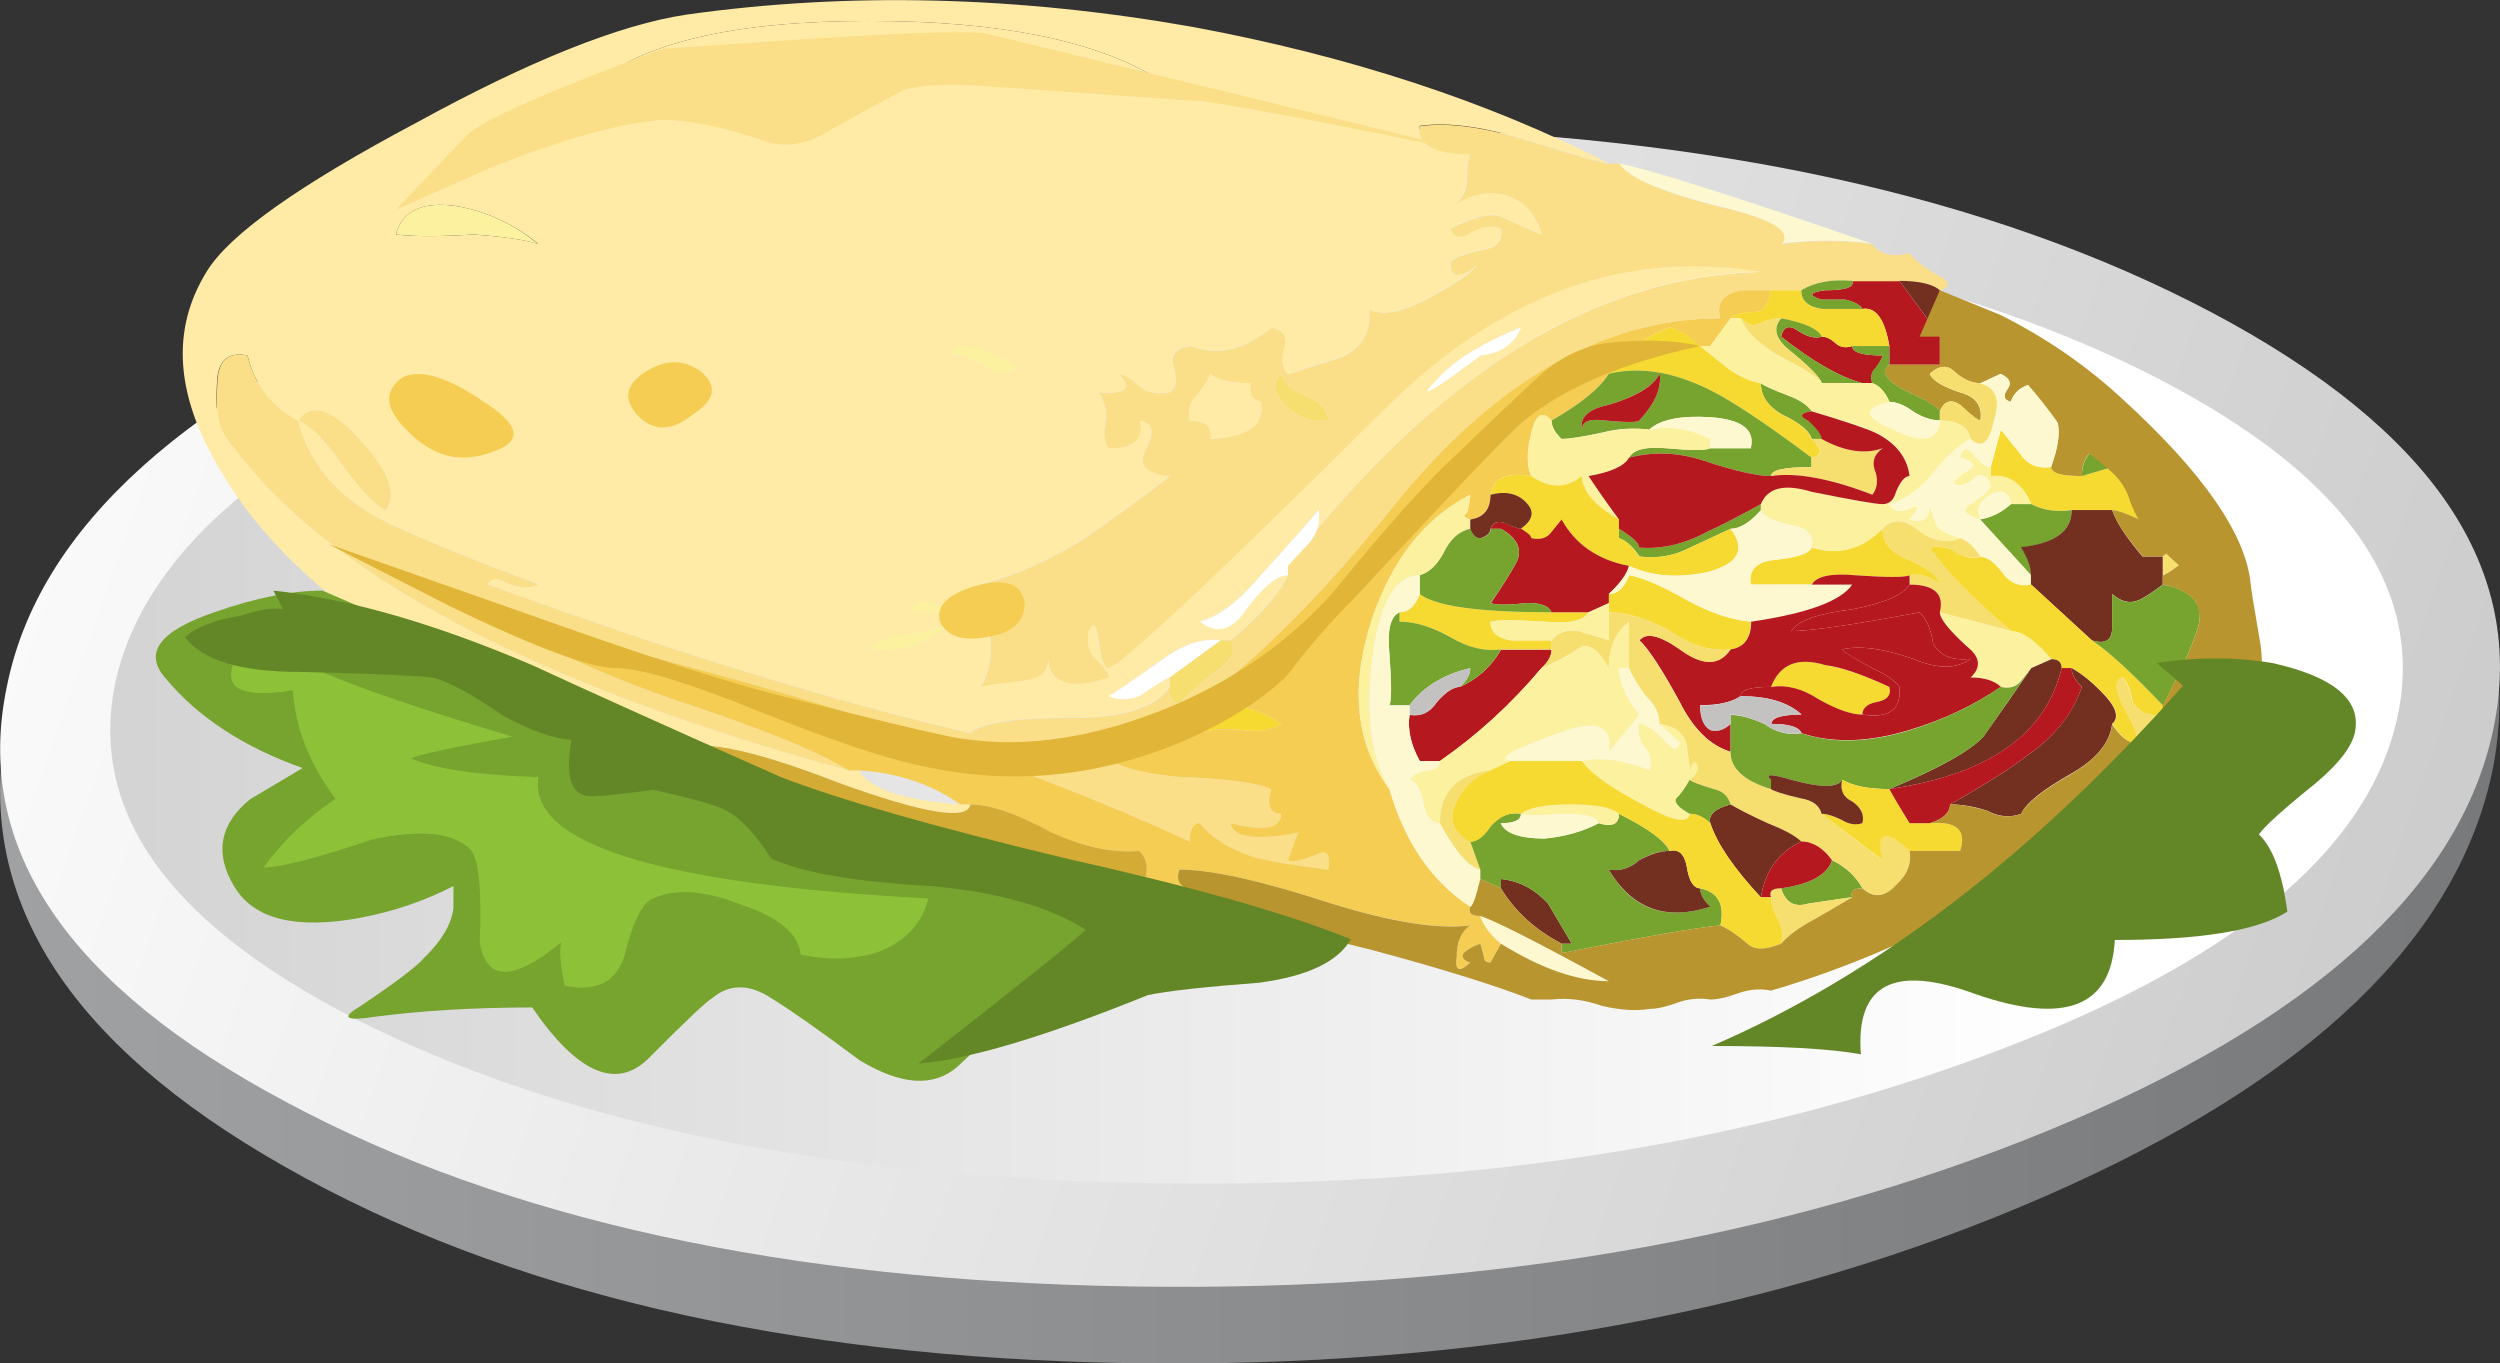 <?xml version="1.0" encoding="UTF-8" standalone="no"?>
<!-- Created with Inkscape (http://www.inkscape.org/) -->
<svg xmlns:inkscape="http://www.inkscape.org/namespaces/inkscape" xmlns:rdf="http://www.w3.org/1999/02/22-rdf-syntax-ns#" xmlns="http://www.w3.org/2000/svg" xmlns:xlink="http://www.w3.org/1999/xlink" xmlns:ns1="http://sozi.baierouge.fr" xmlns:cc="http://creativecommons.org/ns#" xmlns:sodipodi="http://sodipodi.sourceforge.net/DTD/sodipodi-0.dtd" xmlns:dc="http://purl.org/dc/elements/1.1/" id="svg2" xml:space="preserve" viewBox="0 0 32.596 17.777" version="1.1" inkscape:version="0.91 r13725">
  <rect x="0" y="0" width="32.596" height="17.777" fill="#333333" stroke="none"/>
  <defs id="defs6">
    <linearGradient id="linearGradient24" y2="17.363" gradientUnits="userSpaceOnUse" x2="44.916" gradientTransform="matrix(.58 0 -0 -.431 .012 13.928)" y1="17.363" x1="-.009">
      <stop id="stop26" style="stop-color:#a0a1a3" offset="0"/>
      <stop id="stop28" style="stop-color:#78797a" offset="1"/>
    </linearGradient>
    <linearGradient id="linearGradient42" y2="-10.218" gradientUnits="userSpaceOnUse" x2=".981" gradientTransform="matrix(-.561 .109 .147 .417 .012 13.928)" y1="-10.218" x1="-48.19">
      <stop id="stop44" style="stop-color:#cccccc" offset="0"/>
      <stop id="stop46" style="stop-color:#ffffff" offset="1"/>
    </linearGradient>
    <linearGradient id="linearGradient60" y2="16.211" gradientUnits="userSpaceOnUse" x2="37.633" gradientTransform="matrix(.58 -0 0 -.431 -.269 13.928)" y1="16.211" x1="-3.623">
      <stop id="stop62" style="stop-color:#cccccc" offset="0"/>
      <stop id="stop64" style="stop-color:#ffffff" offset="1"/>
    </linearGradient>
  </defs>
  <g id="g10" transform="matrix(1.25 0 0 -1.25 0 17.777)">
    <g id="g12">
      <g id="g14">
        <g id="g16">
          <g id="g22">
            <path id="path30" style="fill-rule:evenodd;fill:url(#linearGradient24)" d="m23.082 10.846c2.281-1.293 3.254-2.832 2.926-4.613-0.348-1.781-1.903-3.277-4.664-4.484-2.785-1.219-5.973-1.801-9.567-1.746-3.574 0.058-6.511 0.742-8.808 2.05-2.281 1.293-3.246 2.828-2.899 4.61 0.328 1.785 1.883 3.277 4.664 4.484 2.786 1.223 5.961 1.805 9.536 1.746 3.574-0.07 6.511-0.754 8.812-2.047z" inkscape:connector-curvature="0"/>
          </g>
        </g>
      </g>
      <g id="g32">
        <g id="g34">
          <g id="g40">
            <path id="path48" style="fill-rule:evenodd;fill:url(#linearGradient42)" d="m23.082 10.956c2.301-1.223 3.273-2.668 2.926-4.336-0.348-1.664-1.903-3.067-4.664-4.199-2.785-1.137-5.961-1.676-9.535-1.618-3.594 0.055-6.532 0.696-8.813 1.918-2.301 1.219-3.273 2.664-2.926 4.332 0.328 1.664 1.883 3.067 4.664 4.203 2.786 1.149 5.961 1.696 9.536 1.637 3.574-0.07 6.511-0.719 8.812-1.937z" inkscape:connector-curvature="0"/>
          </g>
        </g>
      </g>
      <g id="g50">
        <g id="g52">
          <g id="g58">
            <path id="path66" style="fill-rule:evenodd;fill:url(#linearGradient60)" d="m22.309 10.374c2.105-1.036 3.003-2.25 2.695-3.645-0.309-1.394-1.738-2.566-4.289-3.512-2.551-0.949-5.457-1.394-8.723-1.336-3.285 0.055-5.98 0.594-8.086 1.614-2.105 1.023-3.008 2.234-2.695 3.644 0.328 1.395 1.758 2.567 4.289 3.516 2.551 0.945 5.469 1.391 8.75 1.336 3.285-0.059 5.973-0.598 8.059-1.617z" inkscape:connector-curvature="0"/>
          </g>
        </g>
      </g>
      <path id="path68" style="fill-rule:evenodd;fill:#fcf19f" d="m5.609 11.678c-0.14 0.043-0.363 0.075-0.668 0.098-0.351-0.023-0.625-0.023-0.812 0 0.07 0.258 0.293 0.355 0.672 0.289 0.304-0.062 0.574-0.191 0.808-0.387z" inkscape:connector-curvature="0"/>
      <path id="path70" style="fill-rule:evenodd;fill:#b6181f" d="m19.32 11.292h0.492c0.258-0.348 0.399-0.539 0.422-0.582v-0.293h-0.527v0.195c-0.047 0.281-0.141 0.41-0.281 0.387-0.024 0.043-0.082 0.074-0.18 0.097h-0.246c-0.141 0.043-0.129 0.075 0.035 0.098 0.215 0 0.309 0.031 0.285 0.098z" inkscape:connector-curvature="0"/>
      <path id="path72" style="fill-rule:evenodd;fill:#b6181f" d="m19.426 10.225c-0.235 0.063-0.516 0.223-0.848 0.485 0.024 0.105 0.082 0.128 0.176 0.062 0.094-0.062 0.176-0.086 0.25-0.062 0.047 0 0.094-0.024 0.141-0.067 0.046-0.043 0.105-0.055 0.175-0.031 0-0.066 0.106-0.098 0.317-0.098 0-0.019-0.024-0.066-0.071-0.129-0.046-0.043-0.058-0.097-0.035-0.16h-0.105z" inkscape:connector-curvature="0"/>
      <path id="path74" style="fill-rule:evenodd;fill:#fcf19f" d="m9.91 10.514c0.047 0.11 0.164 0.129 0.352 0.067 0.093-0.047 0.211-0.098 0.351-0.164-0.07-0.106-0.175-0.118-0.316-0.032-0.188 0.11-0.317 0.153-0.387 0.129z" inkscape:connector-curvature="0"/>
      <path id="path76" style="fill-rule:evenodd;fill:#f6de6f" d="m13.855 9.835c-0.187-0.02-0.339 0.035-0.457 0.164-0.117 0.129-0.128 0.234-0.035 0.324 0.024-0.09 0.106-0.164 0.246-0.227 0.164-0.066 0.246-0.152 0.246-0.261z" inkscape:connector-curvature="0"/>
      <path id="path78" style="fill-rule:evenodd;fill:#f6da31" d="m21.082 9.479c0.07-0.105 0.176-0.148 0.316-0.129 0-0.062 0.106-0.094 0.317-0.094l0.316 0.094c0-0.086 0.129-0.16 0.387-0.226 0.211-0.043 0.297-0.149 0.25-0.321-0.117-0.043-0.238-0.043-0.352 0-0.144 0.063-0.238 0.098-0.285 0.098h-0.422c-0.164-0.023-0.304 0-0.421 0.062-0.094 0.215-0.235 0.313-0.422 0.293v0.094l0.105 0.391 0.211-0.262z" inkscape:connector-curvature="0"/>
      <path id="path80" style="fill-rule:evenodd;fill:#f6de6f" d="m22.562 8.413c0.024 0.023 0.071 0.078 0.141 0.164s0.152 0.129 0.246 0.129c0-0.129-0.047-0.227-0.14-0.293-0.047-0.063-0.129-0.129-0.247-0.192v0.192z" inkscape:connector-curvature="0"/>
      <path id="path82" style="fill-rule:evenodd;fill:#f6da31" d="m16.781 8.026c0.094 0 0.164 0.066 0.211 0.195 0.141-0.023 0.34-0.109 0.602-0.258 0.234-0.128 0.457-0.207 0.668-0.226 0-0.172-0.071-0.27-0.211-0.289-0.211-0.024-0.422 0.043-0.633 0.191-0.238 0.129-0.449 0.196-0.637 0.196v0.191z" inkscape:connector-curvature="0"/>
      <path id="path84" style="fill-rule:evenodd;fill:#f6da31" d="m16.57 7.835c-0.047-0.086-0.199-0.122-0.457-0.098-0.304 0.019-0.492 0.019-0.566 0 0-0.109 0.074-0.172 0.211-0.195h0.426v-0.094h-0.528c-0.168-0.024-0.344 0.019-0.531 0.129-0.187 0.105-0.363 0.16-0.527 0.16v0.098c0.093 0 0.164 0.062 0.211 0.191 0.164-0.129 0.621-0.191 1.375-0.191h0.386z" inkscape:connector-curvature="0"/>
      <path id="path86" style="fill-rule:evenodd;fill:#f6de6f" d="m12.73 7.542h0.106c0.07-0.086 0.023-0.192-0.141-0.321-0.234-0.175-0.367-0.293-0.386-0.355-0.094 0.043-0.129 0.105-0.11 0.191v0.098l0.531 0.387z" inkscape:connector-curvature="0"/>
      <path id="path88" style="fill-rule:evenodd;fill:#b6181f" d="m15.656 7.444h0.528c0-0.063-0.036-0.129-0.106-0.191-0.308-0.368-0.66-0.692-1.058-0.969h-0.211c-0.094 0.172-0.129 0.332-0.106 0.48 0.117-0.019 0.211 0.024 0.281 0.129 0.094 0.11 0.176 0.164 0.246 0.164 0.188 0.086 0.329 0.215 0.426 0.387z" inkscape:connector-curvature="0"/>
      <path id="path90" style="fill-rule:evenodd;fill:#f6da31" d="m19.426 6.768c-0.117 0-0.27 0.051-0.457 0.16-0.168 0.106-0.328 0.153-0.496 0.129 0.093 0.239 0.281 0.313 0.566 0.227 0.164-0.024 0.387-0.098 0.668-0.227 0.023-0.086-0.023-0.14-0.141-0.16-0.093-0.023-0.14-0.066-0.14-0.129z" inkscape:connector-curvature="0"/>
      <path id="path92" style="fill-rule:evenodd;fill:#f6da31" d="m13.363 6.671c-0.093-0.067-0.222-0.086-0.386-0.067-0.188 0.024-0.34 0.012-0.457-0.031 0.187 0.324 0.468 0.355 0.843 0.098z" inkscape:connector-curvature="0"/>
      <path id="path94" style="fill-rule:evenodd;fill:#77a32f" d="m19.32 4.862c-0.023 0-0.175-0.024-0.461-0.066-0.14-0.043-0.234 0.011-0.281 0.16 0.305 0.043 0.484 0.14 0.531 0.293 0.141-0.067 0.246-0.164 0.317-0.293-0.094 0-0.129-0.032-0.106-0.094z" inkscape:connector-curvature="0"/>
      <path id="path96" style="fill-rule:evenodd;fill:#732f20" d="m15.656 4.956v0.097c0.188-0.019 0.352-0.105 0.492-0.257l0.247-0.418h-0.106c-0.281 0.148-0.492 0.343-0.633 0.578z" inkscape:connector-curvature="0"/>
      <path id="path98" style="fill-rule:evenodd;fill:#ffeba6" d="m3.109 9.835c0.141-0.063 0.293-0.215 0.457-0.45 0.188-0.257 0.34-0.422 0.457-0.484 0.118 0.172 0.024 0.418-0.281 0.742-0.281 0.32-0.492 0.387-0.633 0.192-0.281 0.152-0.457 0.378-0.527 0.679-0.215 0.043-0.32-0.062-0.32-0.32-0.02-0.238 0.015-0.422 0.105-0.551 1.012-1.398 3.172-2.551 6.485-3.457h0.105c0.117-0.195 0.469-0.312 1.059-0.355h0.105c-0.023-0.172-0.48-0.098-1.375 0.226-0.937 0.364-1.504 0.473-1.691 0.321-0.328 0.085-0.563 0.183-0.703 0.293 0.093 0.019 0.199 0 0.316-0.067 0.094-0.043 0.199-0.051 0.316-0.031-0.257 0.148-0.742 0.344-1.445 0.582-0.656 0.215-1.129 0.41-1.41 0.582 0.094-0.086 0.129-0.184 0.105-0.289-0.89 0.558-1.539 1.183-1.937 1.871-0.469 0.777-0.516 1.465-0.141 2.07 0.235 0.387 0.965 0.903 2.184 1.551 1.176 0.645 2.117 1.023 2.82 1.129 1.692 0.238 3.453 0.195 5.285-0.129 1.621-0.301 3.067-0.773 4.336-1.422-0.07 0-0.34 0.078-0.812 0.227-0.469 0.152-0.856 0.207-1.16 0.164-0.024-0.196 0.148-0.293 0.527-0.293-0.024-0.043-0.035-0.141-0.035-0.289 0-0.086-0.043-0.168-0.125-0.242 0.156 0.113 0.324 0.148 0.512 0.113 0.21-0.067 0.339-0.207 0.386-0.422-0.234 0.109-0.386 0.172-0.457 0.195-0.117 0.02-0.281-0.023-0.492-0.129 0.023-0.086 0.082-0.109 0.176-0.066 0.14 0.086 0.258 0.109 0.351 0.066 0.024-0.129-0.047-0.207-0.211-0.226-0.187-0.043-0.293-0.086-0.316-0.129 0-0.129 0.059-0.16 0.176-0.098 0.047 0.028 0.082 0.055 0.105 0.082-0.058-0.09-0.199-0.191-0.422-0.308-0.328-0.192-0.562-0.246-0.707-0.16 0.024-0.215-0.058-0.379-0.246-0.485-0.047-0.023-0.246-0.086-0.597-0.195-0.071 0.066-0.082 0.164-0.036 0.293 0.024 0.105-0.023 0.172-0.14 0.191-0.281-0.238-0.567-0.301-0.848-0.191-0.14-0.024-0.199-0.086-0.176-0.195 0.047-0.153 0.036-0.247-0.035-0.29-0.14-0.023-0.246 0-0.316 0.063-0.094 0.086-0.164 0.129-0.215 0.129 0.144-0.149 0.074-0.215-0.211-0.192 0.07-0.109 0.098-0.218 0.07-0.324-0.019-0.109-0.011-0.195 0.039-0.258 0.258 0 0.364 0.098 0.317 0.289 0.14-0.019 0.164-0.117 0.07-0.289-0.094-0.171-0.012-0.269 0.246-0.289-0.187-0.152-0.48-0.367-0.883-0.648-0.375-0.238-0.738-0.399-1.089-0.484 0.14-0.516 0.14-0.872 0-1.067 0.093 0.024 0.246 0.043 0.457 0.067 0.164 0.019 0.246 0.093 0.246 0.222 0.023-0.258 0.234-0.32 0.636-0.191 0 0.043-0.05 0.105-0.144 0.191-0.07 0.067-0.094 0.164-0.07 0.293 0.05 0.11 0.082 0.074 0.105-0.097 0.023-0.196 0.059-0.29 0.109-0.29 0.188 0.086 1.137 0.981 2.852 2.68 1.199 1.207 2.516 1.692 3.949 1.453-1.625-0.039-3.172-0.937-4.637-2.695 0.028 0.066 0.032 0.137 0.02 0.211-0.047-0.067-0.246-0.293-0.598-0.68-0.214-0.258-0.425-0.422-0.636-0.484 0.164-0.129 0.316-0.098 0.461 0.097 0.183 0.258 0.339 0.387 0.453 0.387-0.09-0.195-0.289-0.422-0.598-0.679h-0.105c-0.188 0.019-0.387-0.043-0.598-0.196-0.328-0.234-0.516-0.363-0.567-0.387 0.094-0.042 0.204-0.042 0.321 0 0.183 0.129 0.293 0.196 0.316 0.196v-0.098c-0.144-0.215-0.484-0.324-1.023-0.324-0.586 0-0.942-0.051-1.059-0.16-1.48 0.344-3.16 0.863-5.039 1.551 0.024 0.062 0.082 0.074 0.176 0.031 0.141-0.063 0.262-0.074 0.355-0.031-0.636 0.238-1.117 0.429-1.445 0.582-0.586 0.253-0.937 0.632-1.055 1.125zm3.032 3.461c0.632 0.171 1.55 0.246 2.746 0.222 0.355 0 1.422-0.043 3.207-0.129-0.656 0.41-1.668 0.614-3.032 0.614-1.429 0-2.406-0.235-2.921-0.707zm-1.34-1.231c-0.375 0.066-0.602-0.031-0.672-0.289 0.191-0.023 0.461-0.023 0.812 0 0.305-0.023 0.532-0.055 0.672-0.098-0.238 0.196-0.508 0.325-0.812 0.387zm5.812-1.648c-0.14 0.066-0.258 0.117-0.351 0.164-0.188 0.062-0.305 0.043-0.352-0.067 0.07 0.02 0.199-0.019 0.387-0.129 0.141-0.086 0.246-0.074 0.316 0.032zm-0.703-2.68c-0.117-0.066-0.269-0.109-0.457-0.129-0.164 0-0.297-0.055-0.391-0.16 0.403-0.047 0.719 0.082 0.954 0.387-0.047 0.043-0.141 0.074-0.282 0.093-0.14 0.047-0.222 0.012-0.246-0.093h0.246c0.094-0.024 0.153-0.055 0.176-0.098zm5.531 2.777c0.215 0.02 0.352 0.117 0.422 0.293-0.422-0.176-0.715-0.359-0.879-0.551-0.211-0.214-0.058-0.128 0.457 0.258z" inkscape:connector-curvature="0"/>
      <path id="path100" style="fill-rule:evenodd;fill:#fdf8cf" d="m5.082 7.155 0.531-0.129c0.235-0.066 0.375-0.152 0.422-0.258-0.519 0.086-0.836 0.215-0.953 0.387z" inkscape:connector-curvature="0"/>
      <path id="path102" style="fill-rule:evenodd;fill:#fdf8cf" d="m7.16 6.378c0.426-0.02 0.778-0.149 1.059-0.387l-0.567 0.16c-0.234 0.066-0.398 0.141-0.492 0.227z" inkscape:connector-curvature="0"/>
      <path id="path104" style="fill-rule:evenodd;fill:#fdf8cf" d="m16.887 12.518c0.328-0.066 1.211-0.344 2.644-0.84-0.304 0.043-0.621 0.043-0.953 0 0.117 0.129-0.094 0.258-0.633 0.387-0.613 0.152-0.965 0.301-1.058 0.453z" inkscape:connector-curvature="0"/>
      <path id="path106" style="fill-rule:evenodd;fill:#fadf88" d="m19.32 11.292c-0.211 0.019-0.39-0.012-0.531-0.098h-0.633c-0.187-0.043-0.258-0.141-0.211-0.293-1.222 0-2.359-0.656-3.418-1.969-1.199-1.484-2.218-2.336-3.066-2.554 0.117-0.129 0.387-0.215 0.812-0.258 0.516-0.02 0.844-0.063 0.985-0.129-0.047-0.172-0.012-0.258 0.105-0.258 0-0.148-0.175-0.184-0.527-0.098 0.023-0.148 0.258-0.179 0.703-0.093l-0.105-0.293c0.046-0.02 0.152 0 0.316 0.066 0.094 0.043 0.129-0.012 0.105-0.164-0.351 0.043-0.609 0.086-0.773 0.129-0.258 0.086-0.445 0.207-0.562 0.355-0.071 0-0.11-0.062-0.11-0.191-1.855 0.859-4.226 1.625-7.117 2.293 0.352-0.258 0.93-0.527 1.727-0.809 0.918-0.3 1.527-0.55 1.832-0.742-3.313 0.906-5.473 2.059-6.485 3.457-0.09 0.129-0.125 0.313-0.101 0.551 0 0.258 0.101 0.363 0.316 0.32 0.07-0.301 0.246-0.527 0.527-0.679 0.118-0.493 0.469-0.872 1.059-1.129 0.328-0.149 0.809-0.344 1.445-0.582-0.093-0.043-0.211-0.032-0.351 0.031-0.098 0.043-0.153 0.031-0.176-0.031 1.879-0.688 3.559-1.207 5.035-1.551 0.121 0.109 0.473 0.16 1.059 0.16 0.539 0 0.882 0.109 1.023 0.324-0.023-0.086 0.012-0.148 0.106-0.195 0.023 0.066 0.152 0.184 0.386 0.355 0.164 0.129 0.211 0.239 0.141 0.325 0.309 0.257 0.508 0.484 0.598 0.679v0.098c1.55 2.004 3.195 3.023 4.933 3.066-1.429 0.239-2.746-0.246-3.945-1.453-1.715-1.699-2.664-2.594-2.856-2.679-0.046 0-0.082 0.093-0.105 0.289-0.023 0.171-0.059 0.207-0.106 0.097-0.023-0.129 0-0.226 0.071-0.293 0.094-0.086 0.14-0.148 0.14-0.191-0.398-0.129-0.609-0.067-0.632 0.191 0-0.129-0.082-0.203-0.246-0.222-0.211-0.024-0.364-0.043-0.458-0.067 0.141 0.196 0.141 0.551 0 1.067 0.352 0.086 0.715 0.25 1.09 0.484 0.399 0.281 0.696 0.496 0.883 0.648-0.258 0.02-0.34 0.118-0.246 0.29 0.094 0.171 0.07 0.269-0.07 0.289 0.047-0.192-0.059-0.289-0.321-0.289-0.046 0.062-0.058 0.148-0.035 0.257 0.024 0.11 0 0.215-0.07 0.325 0.285-0.024 0.355 0.043 0.211 0.191 0.047 0 0.117-0.043 0.215-0.129 0.07-0.062 0.175-0.086 0.316-0.062 0.07 0.043 0.082 0.136 0.035 0.289-0.023 0.109 0.035 0.171 0.176 0.195 0.281-0.109 0.563-0.047 0.844 0.191 0.121-0.019 0.164-0.086 0.144-0.191-0.047-0.129-0.035-0.227 0.032-0.293 0.355 0.109 0.554 0.172 0.601 0.195 0.188 0.106 0.27 0.27 0.246 0.485 0.141-0.086 0.375-0.032 0.707 0.16 0.219 0.117 0.364 0.219 0.422 0.308-0.023-0.027-0.058-0.054-0.105-0.082-0.117-0.062-0.176-0.031-0.176 0.098 0.023 0.043 0.129 0.086 0.316 0.129 0.164 0.019 0.235 0.098 0.211 0.226-0.094 0.043-0.211 0.02-0.351-0.066-0.094-0.043-0.153-0.019-0.176 0.066 0.211 0.106 0.375 0.149 0.492 0.129 0.07-0.023 0.223-0.086 0.457-0.195-0.047 0.215-0.176 0.356-0.387 0.422-0.183 0.035-0.355 0-0.511-0.113 0.082 0.074 0.125 0.152 0.125 0.242 0 0.148 0.011 0.246 0.035 0.289-0.379 0-0.555 0.098-0.531 0.293 0.308 0.043 0.695-0.012 1.164-0.164 0.468-0.149 0.742-0.227 0.812-0.227h0.106c0.093-0.148 0.445-0.301 1.054-0.453 0.543-0.125 0.754-0.254 0.637-0.387 0.328 0.043 0.645 0.043 0.949 0 0.071-0.105 0.199-0.14 0.387-0.093 0.023-0.047 0.117-0.121 0.285-0.227 0.141-0.066 0.149-0.121 0.031-0.164-0.07 0.066-0.211 0.098-0.422 0.098h-0.492v0.004zm-16.211-1.457c0.141 0.195 0.352 0.128 0.633-0.192 0.305-0.324 0.399-0.57 0.281-0.742-0.117 0.062-0.269 0.223-0.457 0.484-0.164 0.235-0.316 0.387-0.457 0.45zm9.375 0.261c-0.074-0.066-0.097-0.152-0.074-0.261 0.168 0 0.238-0.063 0.215-0.192 0.398 0.02 0.574 0.149 0.527 0.387-0.093 0.023-0.129 0.086-0.105 0.195-0.211 0-0.352 0.031-0.422 0.098 0-0.024-0.047-0.098-0.141-0.227zm0.914-0.097c0.118-0.129 0.27-0.184 0.457-0.164 0 0.109-0.082 0.195-0.246 0.261-0.14 0.063-0.222 0.137-0.246 0.227-0.093-0.09-0.082-0.195 0.035-0.324z" inkscape:connector-curvature="0"/>
      <path id="path108" style="fill-rule:evenodd;fill:#d4ac35" d="m4.234 7.444c0.024 0.109-0.011 0.207-0.105 0.293 0.285-0.176 0.754-0.367 1.41-0.582 0.707-0.238 1.188-0.434 1.445-0.586-0.117-0.02-0.222-0.008-0.316 0.035-0.117 0.063-0.223 0.086-0.316 0.063-0.094 0.066-0.2 0.097-0.317 0.097-0.047 0.11-0.187 0.196-0.422 0.258l-0.531 0.129-0.352 0.195c-0.164 0.09-0.328 0.121-0.496 0.098z" inkscape:connector-curvature="0"/>
      <path id="path110" style="fill-rule:evenodd;fill:#ffffff" d="m15.867 10.807c-0.07-0.172-0.211-0.269-0.422-0.293-0.519-0.386-0.672-0.472-0.461-0.258 0.164 0.192 0.457 0.379 0.883 0.551z" inkscape:connector-curvature="0"/>
      <path id="path112" style="fill-rule:evenodd;fill:#ffffff" d="m13.434 8.221c-0.118 0-0.27-0.129-0.457-0.386-0.141-0.196-0.293-0.227-0.457-0.098 0.21 0.062 0.421 0.226 0.632 0.484 0.352 0.387 0.555 0.614 0.602 0.68 0.023-0.133-0.012-0.25-0.109-0.355l-0.211-0.227v-0.098z" inkscape:connector-curvature="0"/>
      <path id="path114" style="fill-rule:evenodd;fill:#ffffff" d="m12.199 7.155c-0.019 0-0.129-0.067-0.316-0.195-0.117-0.043-0.223-0.043-0.317 0 0.047 0.023 0.235 0.152 0.567 0.386 0.211 0.153 0.41 0.219 0.597 0.196l-0.531-0.387z" inkscape:connector-curvature="0"/>
      <path id="path116" style="fill-rule:evenodd;fill:#f5cd53" d="m8.852 6.186c-0.305 0.192-0.914 0.442-1.832 0.742-0.797 0.282-1.375 0.551-1.727 0.809 2.891-0.668 5.262-1.434 7.117-2.293 0 0.125 0.035 0.191 0.106 0.191 0.117-0.148 0.308-0.269 0.566-0.355 0.164-0.043 0.422-0.086 0.773-0.129 0.024 0.152-0.011 0.207-0.105 0.164-0.164-0.066-0.27-0.09-0.316-0.066l0.105 0.289c-0.445-0.086-0.68-0.051-0.703 0.097 0.352-0.086 0.527-0.054 0.527 0.098-0.117 0-0.152 0.086-0.105 0.258-0.141 0.066-0.469 0.109-0.988 0.129-0.422 0.043-0.692 0.129-0.809 0.258 0.844 0.218 1.867 1.066 3.066 2.554 1.055 1.313 2.196 1.969 3.418 1.969-0.047 0.152 0.024 0.25 0.211 0.293h0.317c-0.024-0.152-0.082-0.227-0.176-0.227-0.117 0-0.199-0.023-0.246-0.066l-0.211-0.289h-0.11c-0.117 0.105-0.222 0.172-0.316 0.195-0.281-0.109-0.492-0.273-0.633-0.484-0.093-0.152-0.293-0.313-0.597-0.488-0.098 0.109-0.164 0.066-0.211-0.125-0.051-0.196-0.051-0.348 0-0.454-0.262 0.043-0.403-0.023-0.426-0.195 0-0.148-0.07-0.238-0.211-0.258-0.07 0.02-0.082 0.043-0.035 0.067 0.023 0.082 0.035 0.148 0.035 0.191-0.469-0.238-0.813-0.668-1.024-1.293-0.234-0.711-0.175-1.301 0.18-1.777 0.164-0.559 0.446-0.969 0.844-1.227-0.024-0.066 0.012-0.097 0.105-0.097 0.024-0.086 0.094-0.184 0.215-0.289l-0.109-0.196c-0.047 0-0.07 0.024-0.07 0.067l-0.036 0.129c-0.07-0.024-0.129-0.055-0.175-0.098-0.024-0.043 0-0.074 0.07-0.098-0.117-0.105-0.164-0.086-0.141 0.067 0 0.148 0.047 0.257 0.141 0.32-0.328-0.043-0.809 0.035-1.445 0.227-0.727 0.238-1.254 0.355-1.586 0.355-0.047-0.105 0-0.184 0.144-0.227 0.113-0.019 0.176-0.074 0.176-0.16-0.117-0.019-0.238-0.011-0.352 0.032-0.117 0.042-0.214 0.066-0.285 0.066-0.07 0.043-0.082 0.117-0.035 0.226 0.024 0.106 0 0.192-0.07 0.258-0.281-0.023-0.586 0.043-0.918 0.192-0.352 0.195-0.633 0.293-0.844 0.293h-0.105c-0.305 0.215-0.661 0.332-1.059 0.355h-0.105zm3.668 0.387c0.117 0.043 0.269 0.055 0.457 0.031 0.164-0.019 0.293 0 0.386 0.067-0.375 0.257-0.656 0.226-0.843-0.098z" inkscape:connector-curvature="0"/>
      <path id="path118" style="fill-rule:evenodd;fill:#f6da31" d="m19.145 10.643c-0.051 0.043-0.094 0.067-0.145 0.067-0.047 0.086-0.188 0.148-0.422 0.191-0.07 0-0.152-0.02-0.246-0.063-0.047-0.019-0.105 0-0.176 0.063h-0.105c0.047 0.047 0.129 0.066 0.246 0.066 0.094 0 0.152 0.075 0.176 0.227h0.316c0-0.109 0.07-0.172 0.211-0.195h0.426c0.14 0.023 0.234-0.106 0.281-0.387h-0.387c-0.07-0.024-0.129-0.012-0.175 0.031z" inkscape:connector-curvature="0"/>
      <path id="path120" style="fill-rule:evenodd;fill:#77a32f" d="m19.426 10.999h-0.422c-0.145 0.023-0.215 0.086-0.215 0.195 0.141 0.086 0.32 0.117 0.531 0.098 0.024-0.067-0.07-0.098-0.281-0.098-0.168-0.02-0.18-0.055-0.039-0.098h0.25c0.094-0.019 0.152-0.054 0.176-0.097z" inkscape:connector-curvature="0"/>
      <path id="path122" style="fill-rule:evenodd;fill:#732f20" d="m19.812 11.292c0.211 0 0.352-0.036 0.422-0.098v-0.195c0-0.043 0.024-0.106 0.071-0.192 0.023-0.047 0-0.078-0.071-0.097-0.023 0.043-0.164 0.234-0.422 0.582z" inkscape:connector-curvature="0"/>
      <path id="path124" style="fill-rule:evenodd;fill:#77a32f" d="m18.578 10.71c0.328-0.258 0.613-0.422 0.848-0.485h-0.422c-0.024 0.063-0.129 0.172-0.316 0.324-0.168 0.129-0.204 0.247-0.11 0.352 0.238-0.043 0.379-0.105 0.426-0.191-0.074-0.024-0.152 0-0.25 0.062-0.094 0.066-0.152 0.043-0.176-0.062z" inkscape:connector-curvature="0"/>
      <path id="path126" style="fill-rule:evenodd;fill:#b8952e" d="m20.867 10.323-0.211-0.098c-0.094 0-0.187 0.043-0.281 0.129-0.07 0.063-0.152 0.055-0.246-0.031 0.023-0.067 0.129-0.133 0.316-0.195 0.164-0.043 0.235-0.141 0.211-0.293-0.023 0-0.094 0.054-0.211 0.164-0.093 0.062-0.164 0.043-0.211-0.067-0.023 0.043-0.152 0.121-0.386 0.227-0.188 0.109-0.239 0.195-0.141 0.258h0.527v0.293c0.071 0.019 0.094 0.05 0.071 0.097-0.047 0.082-0.071 0.149-0.071 0.192 0.211 0 0.411-0.067 0.598-0.192 0.211-0.152 0.387-0.238 0.527-0.261 0.024-0.063 0.141-0.192 0.356-0.387 0.14-0.129 0.176-0.27 0.105-0.418 0.024-0.086 0.012-0.176-0.035-0.258-0.051-0.066-0.07-0.141-0.07-0.227-0.215 0-0.32 0.032-0.32 0.098 0.07 0.192 0.093 0.344 0.07 0.449-0.07 0.153-0.125 0.293-0.176 0.422-0.164 0-0.269-0.066-0.316-0.195-0.071 0.023-0.082 0.066-0.035 0.129 0.05 0.066 0.027 0.121-0.071 0.164z" inkscape:connector-curvature="0"/>
      <path id="path128" style="fill-rule:evenodd;fill:#f6de6f" d="m18.156 10.901c0.071-0.063 0.129-0.082 0.176-0.063 0.094 0.043 0.176 0.063 0.246 0.063-0.094-0.105-0.058-0.223 0.11-0.352 0.187-0.152 0.292-0.261 0.316-0.324-0.047 0.063-0.203 0.16-0.461 0.289-0.211 0.129-0.34 0.258-0.387 0.387z" inkscape:connector-curvature="0"/>
      <path id="path130" style="fill-rule:evenodd;fill:#77a32f" d="m18.367 10.225c0.024-0.023 0.117-0.066 0.285-0.129 0.114-0.043 0.2-0.097 0.246-0.164-0.117-0.019-0.132-0.051-0.035-0.097 0.094-0.082 0.141-0.149 0.141-0.192h-0.106c-0.023 0.086-0.132 0.172-0.316 0.258-0.144 0.086-0.215 0.195-0.215 0.324z" inkscape:connector-curvature="0"/>
      <path id="path132" style="fill-rule:evenodd;fill:#f6da31" d="m17.945 10.096c-0.422 0.235-0.812 0.313-1.164 0.227 0.141 0.215 0.352 0.375 0.637 0.484 0.094-0.023 0.199-0.09 0.316-0.195l0.282-0.227c0.117-0.086 0.234-0.14 0.351-0.16 0-0.129 0.071-0.238 0.211-0.324 0.188-0.086 0.293-0.172 0.317-0.258 0.117-0.109 0.117-0.172 0-0.195-0.399 0.301-0.715 0.515-0.95 0.648z" inkscape:connector-curvature="0"/>
      <path id="path134" style="fill-rule:evenodd;fill:#77a32f" d="m17.84 9.87c-0.309 0.019-0.52-0.024-0.637-0.129-0.164 0.019-0.328 0.012-0.492-0.031-0.211-0.047-0.352-0.067-0.422-0.067-0.07 0.067-0.105 0.129-0.105 0.192 0.304 0.175 0.504 0.336 0.597 0.488 0.352 0.086 0.742 0.008 1.164-0.227 0.235-0.133 0.551-0.347 0.95-0.648v-0.098c-0.282 0-0.422-0.031-0.422-0.094-0.141 0-0.375 0.051-0.703 0.161-0.258 0.086-0.52 0.097-0.778 0.031 0.047 0.086 0.176 0.117 0.387 0.098 0.258-0.024 0.414-0.024 0.461 0h0.422c0.047 0.195-0.094 0.3-0.422 0.324zm-0.742-0.035c0.164 0.175 0.234 0.336 0.214 0.488-0.07-0.133-0.25-0.238-0.531-0.324-0.211-0.043-0.304-0.129-0.281-0.258 0 0.086 0.082 0.117 0.246 0.094 0.211-0.02 0.328-0.02 0.352 0z" inkscape:connector-curvature="0"/>
      <path id="path136" style="fill-rule:evenodd;fill:#77a32f" d="m19.32 10.612h0.387v-0.195c-0.094-0.063-0.047-0.149 0.141-0.258 0.234-0.106 0.363-0.18 0.386-0.227v-0.094c-0.093 0-0.187 0.032-0.281 0.094-0.094 0.067-0.176 0.098-0.246 0.098-0.047 0.109-0.109 0.172-0.18 0.195-0.019 0.063-0.011 0.117 0.035 0.16 0.051 0.067 0.071 0.11 0.071 0.129-0.207 0-0.313 0.032-0.313 0.098z" inkscape:connector-curvature="0"/>
      <path id="path138" style="fill-rule:evenodd;fill:#fcf19f" d="m17.383 9.546c-0.215 0.019-0.344-0.012-0.391-0.098s-0.187-0.152-0.422-0.192c0.071-0.109 0.176-0.261 0.317-0.453-0.258 0.149-0.387 0.301-0.387 0.453-0.164-0.132-0.34-0.132-0.527 0-0.047 0.106-0.047 0.258 0 0.45 0.047 0.195 0.117 0.238 0.211 0.129 0-0.063 0.035-0.129 0.105-0.192 0.07 0 0.211 0.02 0.422 0.063 0.164 0.043 0.332 0.054 0.496 0.035 0.211 0.043 0.422 0.008 0.633-0.098v-0.097c-0.047-0.024-0.199-0.024-0.457 0z" inkscape:connector-curvature="0"/>
      <path id="path140" style="fill-rule:evenodd;fill:#fcf19f" d="m15.336 8.803v-0.097c-0.117-0.024-0.211-0.11-0.281-0.258-0.071-0.129-0.153-0.203-0.246-0.227-0.258 0-0.422-0.289-0.497-0.871-0.07-0.582-0.011-1.035 0.18-1.359-0.351 0.476-0.414 1.066-0.18 1.777 0.215 0.625 0.555 1.055 1.024 1.293 0-0.043-0.012-0.109-0.035-0.191-0.047-0.024-0.035-0.047 0.035-0.067z" inkscape:connector-curvature="0"/>
      <path id="path142" style="fill-rule:evenodd;fill:#d4ac35" d="m7.055 6.378c0.187 0.152 0.754 0.043 1.691-0.321 0.895-0.324 1.352-0.398 1.375-0.226 0.211 0 0.492-0.098 0.848-0.293 0.328-0.149 0.633-0.215 0.914-0.192 0.07-0.066 0.094-0.152 0.07-0.258-0.047-0.109-0.035-0.183 0.035-0.226-2.136 0.668-3.394 1.043-3.769 1.129-0.281 0.238-0.633 0.367-1.055 0.387h-0.109z" inkscape:connector-curvature="0"/>
      <path id="path144" style="fill-rule:evenodd;fill:#b6181f" d="m17.098 9.835c-0.02-0.02-0.141-0.02-0.352 0-0.164 0.023-0.246-0.008-0.246-0.094-0.023 0.129 0.07 0.215 0.281 0.258 0.285 0.086 0.461 0.191 0.531 0.324 0.02-0.152-0.05-0.313-0.214-0.488z" inkscape:connector-curvature="0"/>
      <path id="path146" style="fill-rule:evenodd;fill:#f6de6f" d="m20.656 10.225c0.168-0.043 0.215-0.172 0.145-0.39-0.047-0.235-0.133-0.301-0.246-0.192-0.028 0.129-0.133 0.192-0.321 0.192v0.097c0.047 0.11 0.118 0.129 0.215 0.067 0.117-0.11 0.184-0.164 0.211-0.164 0.024 0.152-0.047 0.25-0.211 0.293-0.191 0.062-0.297 0.128-0.32 0.195 0.098 0.086 0.18 0.094 0.25 0.031 0.09-0.086 0.187-0.129 0.277-0.129z" inkscape:connector-curvature="0"/>
      <path id="path148" style="fill-rule:evenodd;fill:#ffeba6" d="m12.625 9.643c0.023 0.129-0.047 0.192-0.215 0.192-0.023 0.109 0 0.195 0.074 0.261 0.094 0.129 0.141 0.203 0.141 0.227 0.07-0.067 0.211-0.098 0.422-0.098-0.024-0.109 0.012-0.172 0.105-0.195 0.047-0.238-0.129-0.367-0.527-0.387z" inkscape:connector-curvature="0"/>
      <path id="path150" style="fill-rule:evenodd;fill:#fdf8cf" d="m19.707 10.03c0.07 0 0.152-0.031 0.246-0.098 0.094-0.062 0.188-0.097 0.281-0.097-0.019-0.215-0.187-0.247-0.492-0.094-0.304 0.129-0.316 0.222-0.035 0.289z" inkscape:connector-curvature="0"/>
      <path id="path152" style="fill-rule:evenodd;fill:#fcf19f" d="m20.59 9.479c0.066-0.086 0.129-0.129 0.176-0.129v-0.094c0.187 0.02 0.328-0.078 0.422-0.293h-0.211c-0.024 0.129-0.094 0.161-0.215 0.098-0.117-0.066-0.149-0.152-0.106-0.258-0.164 0.043-0.199 0.098-0.105 0.16 0.14 0.086 0.211 0.153 0.211 0.196-0.02 0.086-0.071 0.117-0.141 0.097-0.07-0.066-0.129-0.097-0.176-0.097-0.093 0-0.082 0.043 0.035 0.129 0.141 0.062 0.129 0.117-0.035 0.16 0.024 0.109 0.071 0.117 0.145 0.031z" inkscape:connector-curvature="0"/>
      <path id="path154" style="fill-rule:evenodd;fill:#77a32f" d="m21.715 9.256c0 0.086 0.023 0.161 0.07 0.223 0.047 0.086 0.059 0.172 0.035 0.262h0.211v-0.391l-0.316-0.094z" inkscape:connector-curvature="0"/>
      <path id="path156" style="fill-rule:evenodd;fill:#f6de6f" d="m18.578 4.956c0.047-0.149 0.141-0.203 0.281-0.16 0.286 0.042 0.438 0.066 0.461 0.066l-0.39-0.227c-0.164-0.086-0.282-0.175-0.352-0.257 0.027 0.082 0.012 0.171-0.035 0.257s-0.07 0.161-0.07 0.227c-0.024 0.062 0.011 0.094 0.105 0.094z" inkscape:connector-curvature="0"/>
      <path id="path158" style="fill-rule:evenodd;fill:#f6de6f" d="m19.531 9.061c-0.445 0.172-0.801 0.235-1.058 0.195 0 0.063 0.144 0.094 0.422 0.094v0.098c0.121 0.019 0.121 0.086 0 0.195h0.109c0.234-0.129 0.445-0.164 0.633-0.097-0.094-0.067-0.117-0.153-0.071-0.258 0.024-0.086 0.012-0.164-0.035-0.227z" inkscape:connector-curvature="0"/>
      <path id="path160" style="fill-rule:evenodd;fill:#77a32f" d="m16.887 8.706c0.14-0.086 0.211-0.149 0.211-0.196 0.234-0.019 0.472 0.036 0.707 0.164 0.14 0.063 0.328 0.161 0.562 0.289v-0.062c-0.117-0.133-0.222-0.195-0.316-0.195l-0.422-0.196c-0.164-0.086-0.34-0.117-0.527-0.093-0.071 0.105-0.145 0.171-0.215 0.191v0.098z" inkscape:connector-curvature="0"/>
      <path id="path162" style="fill-rule:evenodd;fill:#f6da31" d="m16.887 8.608c0.07-0.02 0.14-0.086 0.211-0.191 0.187-0.024 0.367 0.007 0.531 0.093l0.422 0.196c0.164-0.215 0.082-0.368-0.246-0.453-0.309-0.063-0.578-0.043-0.813 0.066-0.328 0.062-0.562 0.227-0.703 0.484l-0.105-0.129c-0.047-0.066-0.118-0.086-0.211-0.066 0 0.023-0.039 0.055-0.11 0.098 0.121 0.086 0.145 0.172 0.071 0.257-0.09 0.11-0.223 0.141-0.387 0.098 0.023 0.172 0.164 0.235 0.426 0.195 0.187-0.132 0.363-0.132 0.527 0 0-0.152 0.129-0.304 0.387-0.453v-0.195z" inkscape:connector-curvature="0"/>
      <path id="path164" style="fill-rule:evenodd;fill:#b6181f" d="m15.547 8.706c0.023 0.062 0.074 0.086 0.144 0.062 0.094-0.043 0.153-0.062 0.176-0.062 0.071-0.043 0.106-0.075 0.106-0.098 0.093-0.02 0.164 0 0.211 0.066l0.105 0.129c0.141-0.257 0.375-0.422 0.703-0.484-0.019-0.086-0.094-0.184-0.211-0.293v-0.094l-0.211-0.097h-0.386c-0.024 0.062-0.106 0.097-0.246 0.097-0.215-0.023-0.344-0.023-0.387 0 0.117 0.172 0.199 0.301 0.246 0.387 0.094 0.148 0.047 0.281-0.141 0.387h-0.109z" inkscape:connector-curvature="0"/>
      <path id="path166" style="fill-rule:evenodd;fill:#fcf19f" d="m20.555 9.643c-0.098-0.043-0.227-0.16-0.391-0.355-0.141-0.172-0.293-0.282-0.457-0.325 0.047-0.085 0.129-0.093 0.246-0.031 0.07 0.02 0.059-0.019-0.035-0.129 0.141-0.043 0.211 0.012 0.211 0.16 0.004-0.023 0.027-0.097 0.074-0.222 0.024-0.047 0.106-0.09 0.246-0.133-0.14-0.062-0.293-0.031-0.461 0.098-0.14 0.109-0.258 0.109-0.351 0-0.211-0.215-0.457-0.282-0.739-0.192 0.024 0.129-0.046 0.203-0.21 0.227-0.188 0.043-0.297 0.094-0.321 0.16v0.062c0.074 0.172 0.25 0.219 0.531 0.129 0.422-0.086 0.668-0.129 0.739-0.129 0.074 0 0.117 0.043 0.144 0.129 0.047 0.11 0.094 0.164 0.141 0.164-0.024 0.192-0.141 0.344-0.356 0.454-0.089 0.043-0.316 0.117-0.668 0.222-0.046 0.067-0.128 0.121-0.246 0.164-0.164 0.063-0.257 0.106-0.285 0.129-0.113 0.02-0.234 0.074-0.351 0.16l-0.282 0.227h0.106l0.211 0.289h0.109c0.047-0.129 0.176-0.258 0.387-0.387 0.258-0.129 0.41-0.226 0.457-0.289h0.527c0.071-0.023 0.129-0.086 0.18-0.195-0.285-0.067-0.273-0.16 0.035-0.289 0.305-0.153 0.469-0.121 0.492 0.094 0.184 0 0.289-0.063 0.317-0.192z" inkscape:connector-curvature="0"/>
      <path id="path168" style="fill-rule:evenodd;fill:#fdf8cf" d="m20.867 9.741-0.105-0.387c-0.047 0-0.106 0.043-0.176 0.129-0.07 0.082-0.117 0.074-0.141-0.035 0.164-0.043 0.176-0.094 0.035-0.16-0.117-0.086-0.128-0.129-0.035-0.129 0.047 0 0.106 0.031 0.176 0.097 0.07 0.02 0.117-0.011 0.141-0.097 0-0.043-0.071-0.11-0.211-0.196-0.094-0.062-0.059-0.117 0.105-0.16l0.532-0.582v-0.097c-0.118-0.02-0.211 0.011-0.282 0.097-0.097 0.129-0.179 0.196-0.25 0.196-0.07 0.105-0.14 0.171-0.211 0.191-0.14 0.043-0.222 0.086-0.246 0.129-0.047 0.129-0.07 0.203-0.07 0.226 0-0.148-0.074-0.203-0.215-0.16 0.098 0.106 0.109 0.149 0.035 0.129-0.117-0.066-0.199-0.054-0.246 0.031 0.164 0.043 0.317 0.153 0.457 0.325 0.164 0.191 0.297 0.312 0.391 0.355 0.117-0.109 0.199-0.043 0.246 0.192 0.07 0.218 0.023 0.347-0.141 0.386l0.211 0.098c0.094-0.043 0.117-0.098 0.071-0.16-0.047-0.067-0.036-0.11 0.035-0.129 0.047 0.129 0.152 0.191 0.316 0.191 0.047-0.129 0.106-0.269 0.176-0.418 0.023-0.109 0-0.257-0.07-0.453-0.141-0.019-0.247 0.024-0.317 0.129l-0.211 0.262zm-0.101-0.68c0.117 0.063 0.187 0.031 0.211-0.098-0.094-0.085-0.2-0.14-0.317-0.16-0.047 0.106-0.015 0.192 0.106 0.258z" inkscape:connector-curvature="0"/>
      <path id="path170" style="fill-rule:evenodd;fill:#77a32f" d="m20.977 8.963h0.211c0.117-0.062 0.257-0.085 0.421-0.062 0-0.219-0.175-0.348-0.527-0.391 0.07-0.105 0.106-0.203 0.106-0.289l-0.532 0.582c0.121 0.02 0.227 0.075 0.321 0.16z" inkscape:connector-curvature="0"/>
      <path id="path172" style="fill-rule:evenodd;fill:#732f20" d="m21.609 8.901h0.422c0.047-0.133 0.153-0.293 0.317-0.484h0.211v-0.293c-0.114-0.086-0.2-0.141-0.247-0.161-0.093-0.042-0.187-0.019-0.281 0.063v-0.352c0-0.132-0.07-0.175-0.211-0.132l-0.636 0.582v0.097c0 0.086-0.036 0.184-0.106 0.293 0.356 0.039 0.531 0.168 0.531 0.387z" inkscape:connector-curvature="0"/>
      <path id="path174" style="fill-rule:evenodd;fill:#77a32f" d="m15.656 8.706c0.188-0.11 0.235-0.239 0.141-0.387-0.051-0.086-0.129-0.219-0.25-0.387 0.047-0.023 0.176-0.023 0.387 0 0.144 0 0.226-0.035 0.25-0.097-0.754 0-1.211 0.062-1.375 0.191v0.195c0.093 0.024 0.175 0.098 0.246 0.227 0.07 0.148 0.164 0.234 0.281 0.258 0.023-0.063 0.059-0.098 0.109-0.098 0.071 0.023 0.106 0.055 0.106 0.098h0.105z" inkscape:connector-curvature="0"/>
      <path id="path176" style="fill-rule:evenodd;fill:#fcf19f" d="m20.234 7.835c0.422-0.11 0.672-0.176 0.743-0.196 0.117 0 0.257-0.097 0.421-0.289l-0.21-0.097-0.106-0.129c-0.051-0.067-0.117-0.086-0.215-0.067-0.07 0.067-0.176 0.098-0.316 0.098 0.117 0.109 0.105 0.215-0.035 0.324-0.188 0.172-0.282 0.289-0.282 0.356z" inkscape:connector-curvature="0"/>
      <path id="path178" style="fill-rule:evenodd;fill:#f6de6f" d="m20.445 8.608c0.071-0.02 0.145-0.086 0.211-0.191-0.066-0.024-0.148-0.012-0.246 0.031-0.07 0.062-0.164 0.086-0.281 0.062 0.164-0.234 0.449-0.527 0.848-0.871-0.071 0.02-0.321 0.086-0.743 0.196 0.047 0.191-0.058 0.289-0.316 0.289v0.097c0.117 0.02 0.223-0.011 0.316-0.097-0.023 0.086-0.129 0.172-0.316 0.257-0.188 0.067-0.281 0.172-0.281 0.325 0.093 0.105 0.211 0.105 0.351 0 0.164-0.129 0.317-0.16 0.457-0.098z" inkscape:connector-curvature="0"/>
      <path id="path180" style="fill-rule:evenodd;fill:#f6da31" d="m19.355 8.221c-0.257 0.02-0.414-0.011-0.46-0.097h-0.633c-0.024 0.152 0.058 0.238 0.246 0.257 0.234 0.024 0.367 0.067 0.387 0.129 0.285-0.086 0.531-0.019 0.742 0.196 0-0.153 0.093-0.258 0.281-0.325 0.187-0.085 0.297-0.171 0.316-0.257-0.093 0.086-0.199 0.117-0.316 0.097-0.047-0.023-0.234-0.023-0.563 0z" inkscape:connector-curvature="0"/>
      <path id="path182" style="fill-rule:evenodd;fill:#f6da31" d="m20.656 8.413c0.074 0 0.156-0.063 0.25-0.192 0.071-0.086 0.164-0.121 0.282-0.097l0.632-0.582c0.192-0.129 0.438-0.356 0.742-0.68v-0.098c-0.14-0.019-0.246 0.024-0.316 0.129-0.023 0.133-0.058 0.219-0.105 0.262-0.094-0.024-0.082-0.141 0.035-0.356 0.117-0.195 0.14-0.304 0.07-0.324-0.07 0.02-0.141 0.086-0.211 0.196 0.07 0.062 0.047 0.16-0.07 0.289-0.117 0.128-0.238 0.226-0.352 0.293h-0.109c0 0.062-0.035 0.093-0.106 0.093-0.164 0.196-0.304 0.293-0.421 0.293-0.399 0.344-0.684 0.633-0.848 0.871 0.117 0.02 0.215 0 0.285-0.062 0.09-0.043 0.176-0.055 0.242-0.035z" inkscape:connector-curvature="0"/>
      <path id="path184" style="fill-rule:evenodd;fill:#f6de6f" d="m22.242 6.475c0.074 0.024 0.047 0.129-0.07 0.324-0.117 0.215-0.129 0.332-0.035 0.356 0.047-0.043 0.082-0.129 0.105-0.258 0.074-0.109 0.18-0.152 0.317-0.129 0.05-0.129 0.015-0.226-0.106-0.293-0.137-0.086-0.211-0.086-0.211 0z" inkscape:connector-curvature="0"/>
      <path id="path186" style="fill-rule:evenodd;fill:#732f20" d="m21.609 7.253c0.118-0.067 0.235-0.165 0.352-0.293 0.117-0.129 0.141-0.227 0.07-0.289-0.023-0.196-0.164-0.368-0.422-0.516-0.304-0.172-0.48-0.313-0.527-0.422-0.117-0.043-0.234-0.031-0.352 0.031-0.14 0.047-0.273 0.067-0.39 0.067 0.379 0.215 0.648 0.386 0.812 0.515 0.282 0.196 0.469 0.434 0.563 0.711-0.07 0.067-0.106 0.129-0.106 0.196z" inkscape:connector-curvature="0"/>
      <path id="path188" style="fill-rule:evenodd;fill:#fdf8cf" d="m16.992 8.319c0.235-0.109 0.508-0.133 0.813-0.066 0.328 0.085 0.41 0.238 0.246 0.453 0.094 0 0.199 0.062 0.316 0.191 0.024-0.062 0.129-0.117 0.317-0.16 0.164-0.02 0.234-0.098 0.211-0.227-0.02-0.062-0.153-0.105-0.387-0.129-0.188-0.019-0.27-0.105-0.246-0.257h1.058c-0.117-0.172-0.472-0.301-1.058-0.387-0.211 0.019-0.434 0.098-0.668 0.226-0.262 0.149-0.461 0.235-0.602 0.258-0.047-0.129-0.117-0.195-0.211-0.195 0.117 0.109 0.188 0.207 0.211 0.293z" inkscape:connector-curvature="0"/>
      <path id="path190" style="fill-rule:evenodd;fill:#b6181f" d="m19.918 8.221v-0.097c-0.07-0.11-0.27-0.196-0.598-0.258-0.351-0.043-0.566-0.117-0.636-0.227 0.187 0 0.636 0.063 1.339 0.196 0.071-0.067 0.118-0.176 0.141-0.325 0.07-0.129 0.199-0.183 0.391-0.16-0.145-0.109-0.344-0.109-0.602 0-0.305 0.106-0.551 0.141-0.738 0.098 0.047-0.047 0.152-0.11 0.316-0.195 0.141-0.067 0.235-0.129 0.281-0.196 0.024-0.234-0.105-0.332-0.386-0.289 0 0.063 0.047 0.11 0.14 0.129 0.118 0.02 0.164 0.074 0.141 0.16-0.281 0.129-0.504 0.207-0.668 0.227-0.285 0.086-0.473 0.012-0.566-0.227-0.211 0-0.317-0.031-0.317-0.097-0.094-0.063-0.234-0.094-0.422-0.094 0-0.133 0.036-0.219 0.106-0.258 0.07-0.023 0.14 0 0.211 0.063v-0.29c-0.211 0.063-0.387 0.235-0.528 0.516-0.187 0.344-0.328 0.559-0.421 0.645 0.07 0.086 0.21 0.054 0.421-0.094 0.235-0.172 0.411-0.172 0.528 0 0.14 0.019 0.215 0.117 0.215 0.289 0.586 0.086 0.937 0.215 1.054 0.387h-0.422c0.047 0.086 0.2 0.121 0.457 0.097 0.329-0.023 0.516-0.023 0.563 0z" inkscape:connector-curvature="0"/>
      <path id="path192" style="fill-rule:evenodd;fill:#f6de6f" d="m19.109 5.249c-0.093 0.129-0.203 0.191-0.32 0.191-0.07 0.066-0.184 0.129-0.351 0.195-0.188 0.086-0.317 0.153-0.387 0.196-0.024 0.086-0.082 0.136-0.176 0.16-0.141 0.043-0.223 0.074-0.246 0.097 0.07 0.063 0.094 0.118 0.07 0.161-0.023 0.043-0.047 0.019-0.07-0.067l-0.035 0.262c-0.024 0.125-0.117 0.203-0.285 0.223 0 0.109-0.047 0.207-0.141 0.293-0.094 0.128-0.152 0.226-0.176 0.289v0.488c-0.14-0.109-0.211-0.27-0.211-0.484-0.093 0.171-0.187 0.246-0.281 0.226-0.164-0.109-0.309-0.183-0.422-0.226 0.07 0.062 0.106 0.128 0.106 0.195v0.094c0.07 0.086 0.164 0.117 0.281 0.097 0.07-0.019 0.176-0.054 0.316-0.097v0.293c0.188 0 0.399-0.067 0.633-0.196 0.211-0.148 0.426-0.215 0.637-0.191-0.117-0.176-0.293-0.176-0.531 0-0.211 0.148-0.352 0.18-0.422 0.094 0.093-0.086 0.234-0.301 0.422-0.645 0.14-0.281 0.32-0.453 0.531-0.519 0-0.172 0.14-0.301 0.422-0.387 0.023-0.02 0.129-0.051 0.316-0.098 0.117-0.019 0.188-0.074 0.211-0.16l0.633-0.484c-0.071 0.3 0.027 0.336 0.285 0.097 0.023-0.129-0.023-0.25-0.141-0.355-0.117-0.129-0.234-0.141-0.351-0.031-0.071 0.125-0.176 0.222-0.317 0.289z" inkscape:connector-curvature="0"/>
      <path id="path194" style="fill-rule:evenodd;fill:#b6181f" d="m19.918 8.124c0.258 0 0.363-0.098 0.316-0.289 0-0.067 0.094-0.184 0.282-0.356 0.14-0.109 0.152-0.219 0.039-0.324 0.136 0 0.246-0.031 0.316-0.098-0.281-0.191-0.601-0.344-0.953-0.449-0.422-0.129-0.797-0.141-1.125-0.035-0.027 0.066-0.129 0.098-0.316 0.098 0 0.062 0.105 0.097 0.316 0.097-0.141 0.129-0.352 0.192-0.637 0.192 0 0.066 0.106 0.097 0.317 0.097 0.168 0.024 0.328-0.019 0.496-0.129 0.187-0.105 0.34-0.16 0.457-0.16 0.281-0.043 0.41 0.055 0.386 0.289-0.046 0.067-0.14 0.129-0.281 0.196-0.164 0.085-0.273 0.148-0.316 0.195 0.187 0.043 0.433 0.008 0.738-0.098 0.258-0.109 0.457-0.109 0.602 0-0.192-0.023-0.321 0.031-0.391 0.16-0.023 0.149-0.07 0.258-0.141 0.325-0.703-0.133-1.148-0.196-1.339-0.196 0.07 0.11 0.285 0.184 0.636 0.227 0.328 0.062 0.528 0.148 0.598 0.258z" inkscape:connector-curvature="0"/>
      <path id="path196" style="fill-rule:evenodd;fill:#77a32f" d="m22.562 6.862c-0.308 0.324-0.55 0.551-0.742 0.68 0.141-0.043 0.211 0 0.211 0.129v0.355c0.094-0.086 0.188-0.105 0.285-0.063 0.047 0.02 0.129 0.075 0.246 0.161 0.329-0.063 0.446-0.227 0.352-0.485-0.047-0.152-0.164-0.41-0.352-0.777z" inkscape:connector-curvature="0"/>
      <path id="path198" style="fill-rule:evenodd;fill:#fcf19f" d="m9.488 7.835c0.024 0.105 0.106 0.14 0.246 0.093 0.141-0.019 0.235-0.05 0.282-0.093-0.235-0.305-0.551-0.434-0.954-0.387 0.098 0.105 0.227 0.16 0.391 0.16 0.188 0.02 0.34 0.063 0.457 0.129-0.023 0.043-0.082 0.074-0.176 0.098h-0.246z" inkscape:connector-curvature="0"/>
      <path id="path200" style="fill-rule:evenodd;fill:#77a32f" d="m14.598 7.737c0.164 0 0.34-0.055 0.527-0.16 0.187-0.11 0.363-0.153 0.531-0.129-0.097-0.176-0.238-0.305-0.426-0.391 0.071 0.067 0.106 0.129 0.106 0.196-0.281-0.067-0.492-0.196-0.633-0.387h-0.211c0.024 0.043 0.024 0.226 0 0.547-0.023 0.238 0.012 0.379 0.106 0.422v-0.098z" inkscape:connector-curvature="0"/>
      <path id="path202" style="fill-rule:evenodd;fill:#fdf8cf" d="m17.383 6.475c-0.121 0.129-0.215 0.196-0.285 0.196-0.024-0.086 0-0.172 0.07-0.258 0.047-0.067 0.059-0.141 0.035-0.227-0.258 0.11-0.492 0.141-0.703 0.098h-0.742c-0.164 0.019 0 0.117 0.496 0.289 0.398 0.148 0.574 0.086 0.527-0.195l0.317 0.39c-0.141 0.172-0.211 0.332-0.211 0.485h0.105c0.024-0.067 0.082-0.165 0.176-0.293 0.094-0.086 0.141-0.184 0.141-0.289l0.211-0.196c-0.02-0.086-0.067-0.086-0.137 0z" inkscape:connector-curvature="0"/>
      <path id="path204" style="fill-rule:evenodd;fill:#fcf19f" d="m15.02 6.284c0.398 0.277 0.75 0.601 1.058 0.969 0.117 0.043 0.258 0.117 0.422 0.226 0.094 0.02 0.188-0.055 0.281-0.226 0 0.214 0.071 0.375 0.211 0.484v-0.484h-0.105c0-0.153 0.07-0.313 0.211-0.485l-0.317-0.39c0.047 0.281-0.129 0.347-0.527 0.195-0.492-0.172-0.656-0.27-0.492-0.289l-0.211-0.098c-0.356-0.043-0.531-0.226-0.531-0.551-0.094 0-0.153 0.078-0.176 0.227-0.024 0.129-0.071 0.203-0.141 0.226 0.024 0.043 0.082 0.075 0.176 0.098 0.094 0 0.141 0.031 0.141 0.098z" inkscape:connector-curvature="0"/>
      <path id="path206" style="fill-rule:evenodd;fill:#c4c2c1" d="m15.23 7.057c-0.07 0-0.152-0.054-0.246-0.16-0.07-0.109-0.164-0.152-0.281-0.129v0.094c0.141 0.195 0.352 0.324 0.633 0.391 0-0.067-0.035-0.129-0.106-0.196z" inkscape:connector-curvature="0"/>
      <path id="path208" style="fill-rule:evenodd;fill:#732f20" d="m21.188 7.253 0.21 0.093c0.071 0 0.106-0.031 0.106-0.093-0.164-0.692-0.762-1.11-1.797-1.262 0.516 0.215 0.848 0.398 0.984 0.551 0.168 0.238 0.332 0.472 0.497 0.711z" inkscape:connector-curvature="0"/>
      <path id="path210" style="fill-rule:evenodd;fill:#77a32f" d="m19.215 6.088c-0.051-0.085-0.223-0.085-0.531 0-0.211 0.063-0.282 0.063-0.211 0v-0.097c-0.282 0.086-0.422 0.215-0.422 0.387v0.386c0.094 0 0.211-0.031 0.351-0.093 0.118-0.086 0.246-0.122 0.387-0.098 0.328-0.11 0.707-0.098 1.129 0.031 0.352 0.109 0.668 0.258 0.949 0.453 0.094-0.023 0.164 0 0.215 0.063l0.106 0.133c-0.168-0.239-0.333-0.477-0.497-0.715-0.14-0.149-0.468-0.332-0.984-0.547-0.211 0-0.375 0.031-0.492 0.097z" inkscape:connector-curvature="0"/>
      <path id="path212" style="fill-rule:evenodd;fill:#f6da31" d="m19.707 5.991c0.047-0.086 0.117-0.203 0.211-0.356h0.211c0.285 0.024 0.387-0.074 0.316-0.289h-0.527c-0.258 0.235-0.352 0.203-0.281-0.097l-0.637 0.484c0.051 0 0.117-0.02 0.215-0.066 0.07-0.043 0.14-0.051 0.211-0.032 0.023 0.086-0.012 0.161-0.106 0.227-0.093 0.043-0.129 0.117-0.105 0.226 0.117-0.066 0.281-0.097 0.492-0.097z" inkscape:connector-curvature="0"/>
      <path id="path214" style="fill-rule:evenodd;fill:#fcf19f" d="m17.629 5.733c-0.024-0.109-0.188-0.074-0.496 0.098-0.328 0.172-0.539 0.32-0.633 0.453 0.211 0.043 0.445 0.008 0.707-0.098 0.02 0.086 0.012 0.16-0.039 0.227-0.07 0.082-0.09 0.172-0.07 0.258 0.07 0 0.164-0.067 0.285-0.196 0.07-0.086 0.117-0.086 0.14 0l-0.211 0.196c0.165-0.024 0.258-0.098 0.282-0.227l0.035-0.258c0.023 0.086 0.047 0.106 0.07 0.063 0.024-0.043 0-0.098-0.07-0.161-0.047-0.085-0.094-0.152-0.141-0.195-0.023-0.043 0.024-0.097 0.141-0.16z" inkscape:connector-curvature="0"/>
      <path id="path216" style="fill-rule:evenodd;fill:#c4c2c1" d="m18.789 6.573c-0.141-0.02-0.269 0.012-0.387 0.098-0.14 0.062-0.257 0.097-0.351 0.097v-0.097c-0.071-0.067-0.141-0.086-0.211-0.067-0.07 0.043-0.106 0.129-0.106 0.258 0.188 0 0.328 0.035 0.422 0.098 0.282 0 0.492-0.063 0.633-0.192-0.211 0-0.316-0.035-0.316-0.097 0.187 0 0.293-0.032 0.316-0.098z" inkscape:connector-curvature="0"/>
      <path id="path218" style="fill-rule:evenodd;fill:#fdf8cf" d="m14.598 7.835c-0.094-0.043-0.129-0.184-0.106-0.422 0.024-0.321 0.024-0.504 0-0.551h0.211v-0.094c-0.023-0.152 0.012-0.312 0.106-0.484h0.211c0-0.067-0.047-0.098-0.141-0.098-0.094-0.023-0.152-0.055-0.176-0.098 0.07-0.019 0.117-0.097 0.141-0.226 0.023-0.149 0.082-0.227 0.176-0.227 0.164-0.3 0.304-0.461 0.425-0.484v-0.094c-0.05-0.195-0.086-0.293-0.109-0.293-0.398 0.258-0.68 0.668-0.844 1.227-0.187 0.324-0.246 0.777-0.176 1.359 0.071 0.582 0.235 0.871 0.493 0.871v-0.191c-0.047-0.133-0.118-0.195-0.211-0.195z" inkscape:connector-curvature="0"/>
      <path id="path220" style="fill-rule:evenodd;fill:#f6de6f" d="m15.02 5.635c0 0.325 0.175 0.508 0.527 0.551-0.164-0.066-0.281-0.172-0.352-0.324-0.093-0.172-0.047-0.313 0.141-0.418l0.109-0.293c-0.121 0.023-0.261 0.184-0.425 0.484z" inkscape:connector-curvature="0"/>
      <path id="path222" style="fill-rule:evenodd;fill:#732f20" d="m18.367 4.862c-0.281 0.301-0.457 0.559-0.527 0.773-0.024 0.086 0.047 0.153 0.211 0.196 0.07-0.043 0.199-0.11 0.387-0.196 0.167-0.066 0.285-0.129 0.351-0.191-0.234-0.109-0.375-0.301-0.422-0.582z" inkscape:connector-curvature="0"/>
      <path id="path224" style="fill-rule:evenodd;fill:#77a32f" d="m15.336 5.444c0.07 0 0.141 0.051 0.211 0.16 0.098 0.109 0.199 0.149 0.316 0.129 0-0.066-0.07-0.098-0.211-0.098 0.047-0.105 0.2-0.16 0.457-0.16 0.215 0.02 0.403 0.074 0.567 0.16 0.14-0.043 0.211-0.011 0.211 0.098 0.304-0.152 0.48-0.281 0.527-0.387-0.094 0-0.199-0.031-0.316-0.097-0.094-0.086-0.2-0.118-0.317-0.098 0.235-0.41 0.586-0.539 1.059-0.387-0.07 0.067-0.106 0.129-0.106 0.192 0.188-0.039 0.258-0.172 0.211-0.387-0.234-0.02-0.789-0.117-1.656-0.289v0.098h0.106l-0.247 0.418c-0.14 0.152-0.304 0.238-0.492 0.257v-0.097l-0.215 0.097v0.098l-0.105 0.293z" inkscape:connector-curvature="0"/>
      <path id="path226" style="fill-rule:evenodd;fill:#732f20" d="m17.418 5.346c0.094 0.02 0.152-0.031 0.176-0.164 0.023-0.148 0.07-0.226 0.14-0.226 0-0.063 0.036-0.125 0.106-0.192-0.469-0.152-0.82-0.019-1.059 0.387 0.117-0.02 0.223 0.012 0.317 0.098 0.117 0.062 0.222 0.097 0.32 0.097z" inkscape:connector-curvature="0"/>
      <path id="path228" style="fill-rule:evenodd;fill:#732f20" d="m19.215 5.667c-0.094 0.046-0.164 0.066-0.215 0.066-0.02 0.086-0.094 0.141-0.211 0.16-0.187 0.043-0.293 0.078-0.316 0.098v0.097c-0.071 0.063 0 0.063 0.211 0 0.308-0.085 0.484-0.085 0.531 0-0.024-0.109 0.012-0.183 0.105-0.226 0.094-0.066 0.129-0.141 0.106-0.227-0.071-0.023-0.141-0.011-0.211 0.032z" inkscape:connector-curvature="0"/>
      <path id="path230" style="fill-rule:evenodd;fill:#fcf19f" d="m15.867 5.733c0.071 0.063 0.246 0.098 0.528 0.098 0.257 0 0.421-0.035 0.492-0.098 0-0.109-0.071-0.141-0.211-0.098-0.024 0.067-0.141 0.098-0.352 0.098-0.258-0.02-0.41-0.02-0.457 0z" inkscape:connector-curvature="0"/>
      <path id="path232" style="fill-rule:evenodd;fill:#fdf8cf" d="m15.441 4.667c0.141-0.043 0.59-0.27 1.34-0.68-0.328 0-0.703 0.129-1.125 0.391-0.121 0.105-0.191 0.203-0.215 0.289z" inkscape:connector-curvature="0"/>
      <path id="path234" style="fill-rule:evenodd;fill:#fdf8cf" d="m17.203 9.741c0.117 0.105 0.328 0.148 0.637 0.129 0.328-0.024 0.469-0.129 0.422-0.324h-0.422v0.097c-0.211 0.106-0.422 0.141-0.637 0.098z" inkscape:connector-curvature="0"/>
      <path id="path236" style="fill-rule:evenodd;fill:#732f20" d="m15.547 9.061c0.164 0.043 0.297 0.012 0.387-0.098 0.074-0.085 0.05-0.171-0.071-0.257-0.019 0-0.082 0.019-0.175 0.062-0.071 0.024-0.118 0-0.141-0.062 0-0.043-0.035-0.075-0.106-0.098-0.046 0-0.082 0.035-0.105 0.098v0.097c0.141 0.02 0.211 0.106 0.211 0.258z" inkscape:connector-curvature="0"/>
      <path id="path238" style="fill-rule:evenodd;fill:#b6181f" d="m19.637 8.963c-0.071 0-0.317 0.043-0.742 0.129-0.282 0.086-0.457 0.043-0.528-0.129-0.234-0.128-0.422-0.226-0.562-0.289-0.235-0.128-0.473-0.183-0.707-0.164 0 0.047-0.071 0.11-0.211 0.196v0.097c-0.141 0.192-0.246 0.344-0.317 0.453 0.235 0.04 0.375 0.106 0.422 0.192 0.258 0.066 0.516 0.055 0.778-0.031 0.328-0.11 0.562-0.161 0.703-0.161 0.257 0.04 0.613-0.023 1.058-0.195 0.047 0.063 0.059 0.141 0.035 0.227-0.046 0.105-0.023 0.191 0.071 0.258-0.188-0.067-0.403-0.032-0.637 0.097 0 0.043-0.047 0.106-0.141 0.192-0.093 0.043-0.082 0.078 0.036 0.097 0.351-0.105 0.578-0.183 0.671-0.226 0.211-0.106 0.329-0.258 0.352-0.45-0.047 0-0.094-0.054-0.141-0.164-0.023-0.086-0.07-0.129-0.14-0.129z" inkscape:connector-curvature="0"/>
      <path id="path240" style="fill-rule:evenodd;fill:#fcf19f" d="m15.758 7.542c-0.137 0.023-0.211 0.086-0.211 0.195 0.074 0.019 0.262 0.019 0.566 0 0.258-0.024 0.41 0.012 0.457 0.098l0.211 0.093v-0.386c-0.14 0.043-0.246 0.078-0.316 0.097-0.117 0.02-0.211-0.011-0.281-0.097h-0.426z" inkscape:connector-curvature="0"/>
      <path id="path242" style="fill-rule:evenodd;fill:#b6181f" d="m20.34 5.831c0-0.086-0.07-0.153-0.211-0.196h-0.211c-0.094 0.153-0.164 0.27-0.211 0.356 1.031 0.152 1.633 0.57 1.797 1.262h0.105c0-0.067 0.036-0.129 0.106-0.196-0.094-0.281-0.281-0.515-0.563-0.711-0.164-0.129-0.433-0.3-0.812-0.515z" inkscape:connector-curvature="0"/>
      <path id="path244" style="fill-rule:evenodd;fill:#77a32f" d="m18.051 5.831c-0.164-0.043-0.235-0.11-0.211-0.196-0.07 0.067-0.145 0.098-0.215 0.098-0.113 0.063-0.164 0.117-0.141 0.16 0.047 0.043 0.094 0.11 0.141 0.195 0.023-0.023 0.109-0.054 0.25-0.097 0.094-0.02 0.152-0.074 0.176-0.16z" inkscape:connector-curvature="0"/>
      <path id="path246" style="fill-rule:evenodd;fill:#fdf8cf" d="m16.676 5.635c-0.164-0.086-0.352-0.14-0.563-0.16-0.258 0-0.414 0.055-0.457 0.16 0.141 0 0.211 0.032 0.211 0.098 0.047-0.02 0.199-0.02 0.457 0 0.211 0 0.328-0.031 0.352-0.098z" inkscape:connector-curvature="0"/>
      <path id="path248" style="fill-rule:evenodd;fill:#b6181f" d="m18.789 5.444c0.117 0 0.227-0.066 0.32-0.195-0.05-0.153-0.226-0.25-0.531-0.293-0.094 0-0.129-0.032-0.105-0.094h-0.106c0.047 0.281 0.188 0.473 0.422 0.582z" inkscape:connector-curvature="0"/>
      <path id="path250" style="fill-rule:evenodd;fill:#f6da31" d="m15.195 5.862c0.071 0.152 0.188 0.258 0.352 0.324l0.211 0.098h0.742c0.094-0.133 0.305-0.281 0.633-0.453 0.308-0.172 0.472-0.207 0.496-0.098 0.07 0 0.141-0.031 0.211-0.098 0.07-0.214 0.246-0.472 0.527-0.773h0.106c0-0.066 0.023-0.141 0.07-0.227s0.062-0.175 0.035-0.257c-0.164-0.067-0.281-0.067-0.351 0-0.094 0.082-0.188 0.148-0.282 0.191 0.047 0.215-0.023 0.348-0.211 0.387-0.07 0-0.117 0.078-0.14 0.226-0.024 0.129-0.082 0.184-0.176 0.164-0.051 0.106-0.227 0.235-0.531 0.387-0.071 0.063-0.235 0.098-0.492 0.098-0.282 0-0.457-0.035-0.528-0.098-0.117 0.02-0.222-0.023-0.316-0.129-0.071-0.109-0.145-0.164-0.215-0.164-0.188 0.109-0.234 0.25-0.141 0.422z" inkscape:connector-curvature="0"/>
      <path id="path252" style="fill-rule:evenodd;fill:#b8952e" d="m22.809 8.413c-0.02 0.07-0.036 0.144-0.055 0.226 0.062 0.043 0.125 0.067 0.195 0.067 0-0.129-0.047-0.227-0.14-0.293zm-0.055 0.23c-0.016-0.019-0.031-0.043-0.051-0.066-0.07-0.086-0.117-0.141-0.141-0.16h-0.21c-0.168 0.191-0.274 0.351-0.321 0.484 0.051 0 0.145-0.035 0.285-0.098 0.118-0.043 0.235-0.043 0.352 0 0.047 0.172-0.035 0.282-0.246 0.321-0.262 0.066-0.391 0.14-0.391 0.226v0.391c0.356-0.09 0.578-0.348 0.672-0.778 0.02-0.117 0.039-0.226 0.051-0.32zm0.195-0.617c0.047-0.043 0.153-0.141 0.317-0.289 0.164-0.129 0.246-0.238 0.246-0.324s-0.141-0.332-0.422-0.742c-0.281-0.387-0.481-0.625-0.598-0.711-1.41-1.012-2.75-1.704-4.019-2.071-0.118 0.024-0.235 0.012-0.352-0.031s-0.211-0.062-0.281-0.062c-0.117 0.019-0.235 0.007-0.352-0.036s-0.211-0.062-0.281-0.062c-0.145-0.024-0.309-0.012-0.496 0.031-0.188 0.067-0.363 0.086-0.527 0.067h-0.211c-0.379 0.148-0.93 0.32-1.657 0.515-0.871 0.215-1.433 0.367-1.691 0.453 0 0.086-0.059 0.141-0.176 0.16-0.144 0.043-0.191 0.118-0.144 0.227 0.332 0 0.859-0.117 1.586-0.355 0.636-0.196 1.117-0.27 1.445-0.227-0.094-0.063-0.141-0.172-0.141-0.32-0.023-0.153 0.024-0.176 0.141-0.067-0.07 0.02-0.094 0.055-0.07 0.098 0.046 0.043 0.105 0.074 0.175 0.098l0.036-0.129c0-0.047 0.023-0.067 0.07-0.067l0.109 0.196c0.422-0.262 0.797-0.391 1.125-0.391-0.75 0.41-1.199 0.637-1.34 0.68-0.093 0-0.129 0.031-0.105 0.097 0.023 0 0.059 0.098 0.105 0.289l0.215-0.097c0.141-0.235 0.352-0.43 0.633-0.578v-0.098c0.867 0.172 1.422 0.269 1.656 0.289 0.094-0.043 0.188-0.109 0.282-0.191 0.07-0.067 0.187-0.067 0.351 0 0.07 0.082 0.188 0.171 0.352 0.257l0.39 0.227c-0.027 0.062 0.012 0.094 0.106 0.094 0.117-0.106 0.234-0.094 0.351 0.035 0.118 0.105 0.164 0.226 0.141 0.355h0.527c0.071 0.215-0.035 0.313-0.316 0.289 0.141 0.043 0.211 0.11 0.211 0.196 0.117 0 0.25-0.024 0.387-0.067 0.117-0.066 0.238-0.074 0.355-0.031 0.047 0.105 0.223 0.246 0.527 0.418 0.258 0.152 0.399 0.324 0.422 0.516 0.071-0.106 0.141-0.172 0.211-0.192 0-0.086 0.07-0.086 0.211 0 0.117 0.063 0.152 0.16 0.106 0.289v0.098c0.191 0.367 0.308 0.625 0.355 0.777 0.094 0.258-0.023 0.418-0.355 0.485v0.093c0.121 0.067 0.203 0.129 0.25 0.196 0.05-0.207 0.097-0.336 0.14-0.387z" inkscape:connector-curvature="0"/>
      <path id="path254" style="fill-rule:evenodd;fill:#b8952e" d="m23.582 7.479c0.023-0.219 0.012-0.324-0.035-0.324-0.07 0-0.258 0.141-0.563 0.422-0.046 0.32-0.117 0.558-0.211 0.711-0.308 0.258-0.496 0.504-0.566 0.742-0.047 0.129-0.129 0.234-0.246 0.324-0.211 0.172-0.352 0.289-0.422 0.356-0.375 0.535-0.684 0.847-0.918 0.933-0.141 0.043-0.281 0.067-0.422 0.067h-0.176l0.211 0.484 0.633-0.258c0.473-0.238 0.895-0.527 1.27-0.875 0.847-0.773 1.293-1.418 1.34-1.937 0-0.024 0.035-0.239 0.105-0.645z" inkscape:connector-curvature="0"/>
      <path id="path256" style="fill-rule:evenodd;fill:#ffeba6" d="m12.094 13.389c-1.785 0.086-2.852 0.129-3.207 0.129-1.196 0.024-2.114-0.051-2.746-0.222 0.515 0.472 1.492 0.707 2.921 0.707 1.364 0 2.376-0.204 3.032-0.614z" inkscape:connector-curvature="0"/>
      <path id="path258" style="fill-rule:evenodd;fill:#f5cd53" d="m10.227 8.124c0.285 0.062 0.433 0 0.461-0.196 0-0.191-0.133-0.312-0.391-0.351-0.258-0.047-0.422 0.008-0.492 0.16-0.047 0.172 0.093 0.301 0.422 0.387z" inkscape:connector-curvature="0"/>
      <path id="path260" style="fill-rule:evenodd;fill:#f5cd53" d="m4.203 10.288c0.188 0.086 0.469 0 0.844-0.258 0.375-0.238 0.41-0.41 0.105-0.516-0.328-0.129-0.621-0.066-0.879 0.192-0.257 0.238-0.285 0.433-0.07 0.582z" inkscape:connector-curvature="0"/>
      <path id="path262" style="fill-rule:evenodd;fill:#f5cd53" d="m6.703 10.323c0.211 0.148 0.41 0.16 0.598 0.031 0.187-0.152 0.164-0.301-0.071-0.453-0.21-0.172-0.398-0.184-0.562-0.031-0.164 0.172-0.152 0.32 0.035 0.453z" inkscape:connector-curvature="0"/>
      <path id="path264" style="fill-rule:evenodd;fill:#fadf88" d="m15.582 12.585c-1.668 0.343-2.676 0.535-3.027 0.578l-2.328 0.164c-0.352 0.019-0.61 0.008-0.774-0.035-0.094-0.043-0.351-0.18-0.777-0.418-0.258-0.172-0.516-0.207-0.774-0.098-0.402 0.129-0.73 0.195-0.988 0.195-0.398-0.023-0.988-0.183-1.762-0.484l-1.023-0.453 0.742 0.777c0.141 0.149 0.82 0.449 2.043 0.902l1.445 0.098c1.008 0.067 1.645 0.086 1.903 0.067l5.32-1.293z" inkscape:connector-curvature="0"/>
      <path id="path266" style="fill-rule:evenodd;fill:#e0b538" d="m3.426 8.546 1.937-0.68c1.387-0.496 2.364-0.809 2.926-0.938 1.106-0.281 1.703-0.418 1.797-0.418 0.637-0.089 1.328 0.02 2.078 0.321 0.684 0.281 1.258 0.679 1.727 1.195 0.472 0.582 0.859 1.023 1.164 1.324 0.515 0.496 0.847 0.809 0.988 0.938 0.211 0.195 0.445 0.312 0.703 0.355 0.399 0.043 0.731 0.031 0.988-0.031-0.8-0.172-1.41-0.43-1.836-0.777-0.113-0.086-0.714-0.711-1.793-1.875-0.238-0.235-0.46-0.493-0.671-0.774-0.211-0.215-0.516-0.422-0.918-0.617-1.008-0.473-2.043-0.57-3.102-0.289-0.352 0.086-0.926 0.289-1.726 0.613-0.61 0.238-1.032 0.36-1.266 0.36-0.262 0-0.836 0.214-1.727 0.644l-1.269 0.649z" inkscape:connector-curvature="0"/>
      <path id="path268" style="fill-rule:evenodd;fill:#77a32f" d="m2.234 7.835c0.434 0.152 0.809 0.226 1.129 0.226l2.563-1.105c1.773-0.754 2.855-1.176 3.242-1.266 0.617-0.129 2.027-0.648 4.238-1.555-0.75-0.066-1.367-0.097-1.844-0.097-0.32 0-0.593-0.098-0.82-0.293-0.16-0.11-0.41-0.324-0.754-0.649-0.25-0.218-0.59-0.195-1.023 0.067-0.434 0.324-0.742 0.539-0.922 0.648-0.227 0.149-0.434 0.149-0.613 0-0.047-0.023-0.266-0.226-0.653-0.617-0.339-0.348-0.75-0.176-1.226 0.519-0.617 0-1.164-0.035-1.641-0.097-0.297-0.047-0.355-0.012-0.172 0.097 0.387 0.258 0.617 0.434 0.684 0.516 0.183 0.176 0.285 0.348 0.308 0.52v0.23c-0.296-0.152-0.617-0.262-0.957-0.328-0.683-0.129-1.128-0.02-1.332 0.328-0.207 0.344-0.148 0.649 0.168 0.906l0.547 0.325c-0.613 0.218-1.094 0.531-1.433 0.941-0.227 0.262-0.059 0.488 0.511 0.684z" inkscape:connector-curvature="0"/>
      <path id="path270" style="fill-rule:evenodd;fill:#8dc238" d="m2.953 7.444-0.207 0.133c0.137-0.219 1.004-0.563 2.598-1.039-0.614-0.11-0.965-0.184-1.059-0.227 0.25-0.109 0.695-0.176 1.332-0.195-0.113-0.692 1.242-1.117 4.067-1.266-0.067-0.262-0.239-0.445-0.512-0.554-0.25-0.086-0.524-0.094-0.82-0.032-0.024 0.219-0.227 0.391-0.618 0.52-0.386 0.152-0.691 0.172-0.922 0.066-0.113-0.043-0.214-0.25-0.304-0.617-0.094-0.262-0.297-0.359-0.617-0.293-0.047 0.215-0.059 0.367-0.036 0.453-0.5-0.41-0.785-0.41-0.851 0 0.023 0.563-0.012 0.887-0.102 0.973-0.183 0.176-0.523 0.207-1.027 0.097-0.566-0.191-0.945-0.289-1.125-0.289 0.203 0.282 0.453 0.516 0.75 0.715-0.273 0.367-0.422 0.746-0.445 1.133-0.524-0.086-0.727 0.012-0.614 0.293 0.114 0.324 0.282 0.367 0.512 0.129z" inkscape:connector-curvature="0"/>
      <path id="path272" style="fill-rule:evenodd;fill:#638727" d="m2.953 7.866-0.101 0.195c0.796-0.086 1.695-0.348 2.699-0.777 0.566-0.262 1.433-0.653 2.594-1.168 0.617-0.238 1.605-0.52 2.972-0.848 1.344-0.301 2.336-0.582 2.973-0.844-0.137-0.238-0.457-0.386-0.957-0.453-0.567-0.043-0.957-0.086-1.16-0.129-1.071-0.433-1.868-0.671-2.391-0.714 1.023 0.8 1.606 1.265 1.742 1.394-0.363 0.238-0.898 0.391-1.605 0.457-0.797 0.043-1.356 0.141-1.676 0.289-0.18 0.281-0.352 0.453-0.512 0.52-0.09 0.043-0.332 0.109-0.715 0.195-0.32-0.043-0.535-0.066-0.652-0.066-0.203 0-0.273 0.195-0.203 0.586-0.207 0.019-0.445 0.105-0.719 0.257-0.316 0.219-0.558 0.348-0.715 0.391-0.117 0.02-0.582 0.043-1.402 0.062-0.613 0-1.012 0.122-1.195 0.36 0.113 0.109 0.308 0.183 0.582 0.226 0.203 0.067 0.351 0.09 0.441 0.067z" inkscape:connector-curvature="0"/>
      <path id="path274" style="fill-rule:evenodd;fill:#638727" d="m23.859 4.713c-0.308-0.199-0.906-0.296-1.8-0.296-0.036-0.696-0.516-0.887-1.446-0.567-0.855 0.317-1.258 0.11-1.203-0.625-0.328 0.059-0.844 0.086-1.555 0.086 1.711 0.738 3.348 1.988 4.915 3.758l-0.274 0.238c0.418 0.063 0.82 0.063 1.199 0 0.621-0.136 0.914-0.367 0.875-0.683-0.015-0.161-0.152-0.348-0.41-0.567-0.344-0.277-0.543-0.457-0.598-0.539 0.145-0.137 0.243-0.406 0.297-0.805z" inkscape:connector-curvature="0"/>
    </g>
  </g>
</svg>
